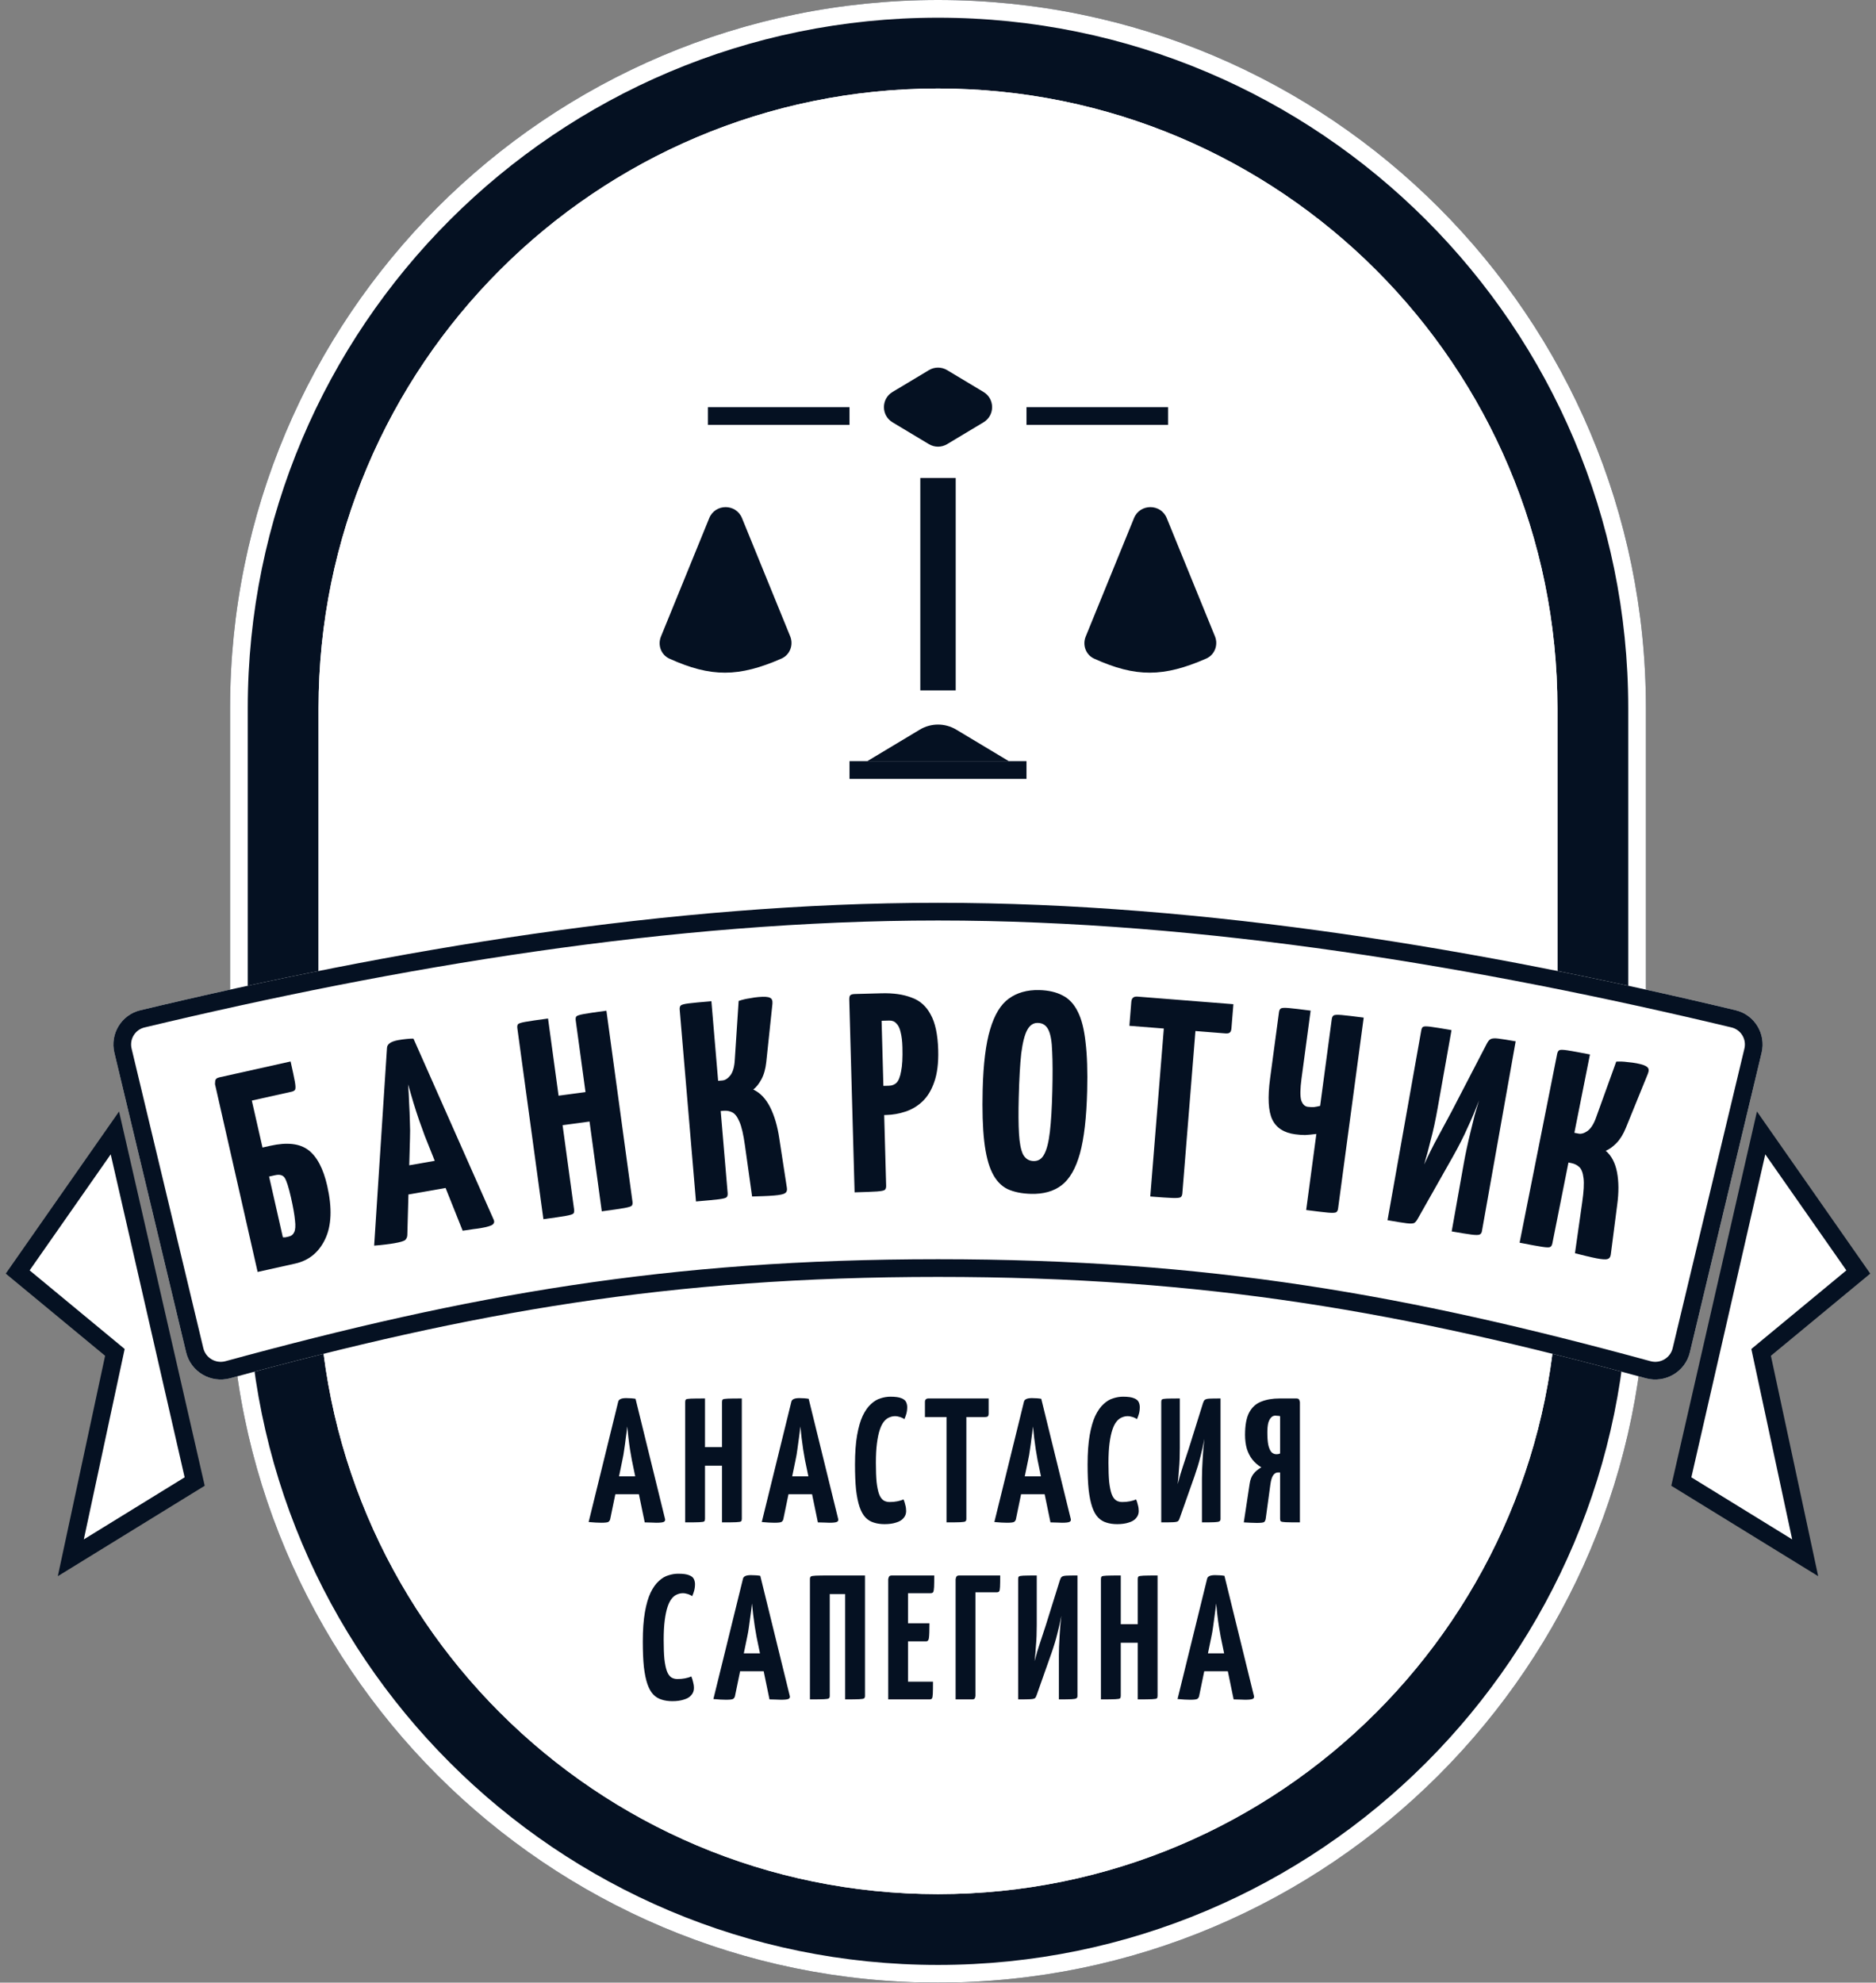 <svg width="106" height="112" viewBox="0 0 106 112" fill="none" xmlns="http://www.w3.org/2000/svg">
<rect x="0" y="0" width="106" height="112" fill="#808080" stroke="none"/>
<path d="M13 40C13 17.909 30.909 0 53 0V0C75.091 0 93 17.909 93 40V72C93 94.091 75.091 112 53 112V112C30.909 112 13 94.091 13 72V40Z" fill="#051122"/>
<path fill-rule="evenodd" clip-rule="evenodd" d="M92 72V40C92 18.461 74.539 1 53 1C31.461 1 14 18.461 14 40V72C14 93.539 31.461 111 53 111C74.539 111 92 93.539 92 72ZM53 0C30.909 0 13 17.909 13 40V72C13 94.091 30.909 112 53 112C75.091 112 93 94.091 93 72V40C93 17.909 75.091 0 53 0Z" fill="white"/>
<path d="M18 40C18 20.67 33.67 5 53 5V5C72.33 5 88 20.67 88 40V72C88 91.33 72.33 107 53 107V107C33.67 107 18 91.33 18 72V40Z" fill="white"/>
<path fill-rule="evenodd" clip-rule="evenodd" d="M87 72V40C87 21.222 71.778 6 53 6C34.222 6 19 21.222 19 40V72C19 90.778 34.222 106 53 106C71.778 106 87 90.778 87 72ZM53 5C33.67 5 18 20.67 18 40V72C18 91.33 33.67 107 53 107C72.33 107 88 91.33 88 72V40C88 20.67 72.33 5 53 5Z" fill="white"/>
<path d="M33.969 86.02C33.896 86.02 33.793 86.017 33.66 86.01C33.526 86.003 33.393 85.993 33.26 85.98L34.929 79.19C34.956 79.05 35.106 78.98 35.38 78.98C35.473 78.98 35.566 78.983 35.66 78.99C35.76 78.997 35.843 79.007 35.91 79.02L37.58 85.82C37.593 85.887 37.569 85.937 37.51 85.97C37.45 86.003 37.306 86.02 37.08 86.02C37.006 86.02 36.916 86.017 36.809 86.01C36.703 86.01 36.576 86.007 36.429 86L35.7 82.47C35.666 82.29 35.633 82.097 35.599 81.89C35.566 81.677 35.536 81.457 35.51 81.23C35.483 81.003 35.459 80.787 35.44 80.58C35.419 80.787 35.393 81.003 35.359 81.23C35.333 81.457 35.303 81.677 35.27 81.89C35.243 82.097 35.209 82.29 35.169 82.47L34.48 85.81C34.466 85.877 34.433 85.93 34.38 85.97C34.333 86.003 34.196 86.02 33.969 86.02ZM34.4 84.41V83.4H36.66V84.41H34.4Z" fill="#051122"/>
<path d="M40.795 86V79.2C40.795 79.133 40.808 79.087 40.835 79.06C40.868 79.033 40.961 79.017 41.115 79.01C41.268 79.003 41.535 79 41.915 79V85.8C41.915 85.867 41.901 85.913 41.875 85.94C41.848 85.967 41.755 85.983 41.595 85.99C41.441 85.997 41.175 86 40.795 86ZM38.715 86V79.2C38.715 79.133 38.728 79.087 38.755 79.06C38.781 79.033 38.871 79.017 39.025 79.01C39.185 79.003 39.455 79 39.835 79V85.8C39.835 85.867 39.821 85.913 39.795 85.94C39.768 85.967 39.675 85.983 39.515 85.99C39.361 85.997 39.095 86 38.715 86ZM39.245 82.8V81.75H41.295L41.305 82.8H39.245Z" fill="#051122"/>
<path d="M43.753 86.02C43.68 86.02 43.576 86.017 43.443 86.01C43.31 86.003 43.176 85.993 43.043 85.98L44.713 79.19C44.74 79.05 44.89 78.98 45.163 78.98C45.256 78.98 45.35 78.983 45.443 78.99C45.543 78.997 45.626 79.007 45.693 79.02L47.363 85.82C47.376 85.887 47.353 85.937 47.293 85.97C47.233 86.003 47.09 86.02 46.863 86.02C46.79 86.02 46.7 86.017 46.593 86.01C46.486 86.01 46.36 86.007 46.213 86L45.483 82.47C45.45 82.29 45.416 82.097 45.383 81.89C45.35 81.677 45.32 81.457 45.293 81.23C45.266 81.003 45.243 80.787 45.223 80.58C45.203 80.787 45.176 81.003 45.143 81.23C45.116 81.457 45.086 81.677 45.053 81.89C45.026 82.097 44.993 82.29 44.953 82.47L44.263 85.81C44.25 85.877 44.216 85.93 44.163 85.97C44.116 86.003 43.98 86.02 43.753 86.02ZM44.183 84.41V83.4H46.443V84.41H44.183Z" fill="#051122"/>
<path d="M49.98 86.1C49.754 86.1 49.55 86.07 49.37 86.01C49.19 85.957 49.033 85.86 48.9 85.72C48.767 85.58 48.657 85.383 48.57 85.13C48.483 84.877 48.417 84.553 48.37 84.16C48.33 83.767 48.31 83.29 48.31 82.73C48.31 82.077 48.35 81.523 48.43 81.07C48.51 80.617 48.617 80.25 48.75 79.97C48.89 79.683 49.047 79.463 49.22 79.31C49.394 79.15 49.574 79.043 49.76 78.99C49.947 78.93 50.13 78.9 50.31 78.9C50.597 78.9 50.807 78.93 50.94 78.99C51.074 79.043 51.16 79.117 51.2 79.21C51.24 79.297 51.26 79.39 51.26 79.49C51.26 79.623 51.243 79.75 51.21 79.87C51.177 79.983 51.14 80.083 51.1 80.17C51.06 80.137 51.014 80.11 50.96 80.09C50.907 80.063 50.847 80.043 50.78 80.03C50.72 80.01 50.654 80 50.58 80C50.467 80 50.357 80.023 50.25 80.07C50.144 80.11 50.044 80.187 49.95 80.3C49.857 80.413 49.777 80.57 49.71 80.77C49.644 80.97 49.59 81.223 49.55 81.53C49.51 81.837 49.49 82.207 49.49 82.64C49.49 83.073 49.504 83.433 49.53 83.72C49.563 84.007 49.61 84.233 49.67 84.4C49.73 84.56 49.81 84.677 49.91 84.75C50.01 84.817 50.13 84.85 50.27 84.85C50.423 84.85 50.567 84.837 50.7 84.81C50.84 84.783 50.957 84.747 51.05 84.7C51.09 84.787 51.123 84.89 51.15 85.01C51.184 85.123 51.2 85.24 51.2 85.36C51.2 85.513 51.15 85.647 51.05 85.76C50.957 85.873 50.817 85.957 50.63 86.01C50.45 86.07 50.233 86.1 49.98 86.1Z" fill="#051122"/>
<path d="M53.482 86V79.1C53.482 79.1 53.489 79.1 53.502 79.1C53.522 79.1 53.582 79.1 53.682 79.1H54.402C54.502 79.1 54.559 79.1 54.572 79.1C54.592 79.1 54.602 79.1 54.602 79.1V85.8C54.602 85.867 54.585 85.913 54.552 85.94C54.519 85.967 54.422 85.983 54.262 85.99C54.109 85.997 53.849 86 53.482 86ZM52.262 80.05V79.2C52.262 79.067 52.329 79 52.462 79H55.862V79.85C55.862 79.93 55.845 79.983 55.812 80.01C55.785 80.037 55.735 80.05 55.662 80.05H52.262Z" fill="#051122"/>
<path d="M56.895 86.02C56.822 86.02 56.719 86.017 56.585 86.01C56.452 86.003 56.319 85.993 56.185 85.98L57.855 79.19C57.882 79.05 58.032 78.98 58.305 78.98C58.399 78.98 58.492 78.983 58.585 78.99C58.685 78.997 58.769 79.007 58.835 79.02L60.505 85.82C60.519 85.887 60.495 85.937 60.435 85.97C60.375 86.003 60.232 86.02 60.005 86.02C59.932 86.02 59.842 86.017 59.735 86.01C59.629 86.01 59.502 86.007 59.355 86L58.625 82.47C58.592 82.29 58.559 82.097 58.525 81.89C58.492 81.677 58.462 81.457 58.435 81.23C58.409 81.003 58.385 80.787 58.365 80.58C58.345 80.787 58.319 81.003 58.285 81.23C58.259 81.457 58.229 81.677 58.195 81.89C58.169 82.097 58.135 82.29 58.095 82.47L57.405 85.81C57.392 85.877 57.359 85.93 57.305 85.97C57.259 86.003 57.122 86.02 56.895 86.02ZM57.325 84.41V83.4H59.585V84.41H57.325Z" fill="#051122"/>
<path d="M63.122 86.1C62.896 86.1 62.692 86.07 62.512 86.01C62.332 85.957 62.176 85.86 62.042 85.72C61.909 85.58 61.799 85.383 61.712 85.13C61.626 84.877 61.559 84.553 61.512 84.16C61.472 83.767 61.452 83.29 61.452 82.73C61.452 82.077 61.492 81.523 61.572 81.07C61.652 80.617 61.759 80.25 61.892 79.97C62.032 79.683 62.189 79.463 62.362 79.31C62.536 79.15 62.716 79.043 62.902 78.99C63.089 78.93 63.272 78.9 63.452 78.9C63.739 78.9 63.949 78.93 64.082 78.99C64.216 79.043 64.302 79.117 64.342 79.21C64.382 79.297 64.402 79.39 64.402 79.49C64.402 79.623 64.386 79.75 64.352 79.87C64.319 79.983 64.282 80.083 64.242 80.17C64.202 80.137 64.156 80.11 64.102 80.09C64.049 80.063 63.989 80.043 63.922 80.03C63.862 80.01 63.796 80 63.722 80C63.609 80 63.499 80.023 63.392 80.07C63.286 80.11 63.186 80.187 63.092 80.3C62.999 80.413 62.919 80.57 62.852 80.77C62.786 80.97 62.732 81.223 62.692 81.53C62.652 81.837 62.632 82.207 62.632 82.64C62.632 83.073 62.646 83.433 62.672 83.72C62.706 84.007 62.752 84.233 62.812 84.4C62.872 84.56 62.952 84.677 63.052 84.75C63.152 84.817 63.272 84.85 63.412 84.85C63.566 84.85 63.709 84.837 63.842 84.81C63.982 84.783 64.099 84.747 64.192 84.7C64.232 84.787 64.266 84.89 64.292 85.01C64.326 85.123 64.342 85.24 64.342 85.36C64.342 85.513 64.292 85.647 64.192 85.76C64.099 85.873 63.959 85.957 63.772 86.01C63.592 86.07 63.376 86.1 63.122 86.1Z" fill="#051122"/>
<path d="M65.614 86V79.19C65.614 79.123 65.628 79.08 65.654 79.06C65.681 79.033 65.764 79.017 65.904 79.01C66.051 79.003 66.304 79 66.664 79V81.79C66.664 81.997 66.661 82.2 66.654 82.4C66.648 82.593 66.634 82.803 66.614 83.03C66.601 83.257 66.578 83.527 66.544 83.84C66.638 83.473 66.738 83.133 66.844 82.82C66.951 82.5 67.058 82.177 67.164 81.85L67.974 79.26C68.001 79.173 68.034 79.113 68.074 79.08C68.121 79.04 68.208 79.017 68.334 79.01C68.468 79.003 68.678 79 68.964 79V85.81C68.964 85.87 68.944 85.913 68.904 85.94C68.864 85.967 68.771 85.983 68.624 85.99C68.478 85.997 68.241 86 67.914 86V83.52C67.914 83.38 67.918 83.217 67.924 83.03C67.931 82.837 67.941 82.637 67.954 82.43C67.968 82.223 67.981 82.02 67.994 81.82C68.014 81.62 68.034 81.44 68.054 81.28C67.988 81.633 67.911 81.973 67.824 82.3C67.744 82.627 67.634 82.99 67.494 83.39L66.664 85.74C66.638 85.827 66.604 85.89 66.564 85.93C66.524 85.963 66.434 85.983 66.294 85.99C66.161 85.997 65.934 86 65.614 86Z" fill="#051122"/>
<path d="M70.279 86L70.609 83.82C70.642 83.593 70.712 83.41 70.819 83.27C70.932 83.123 71.082 82.997 71.269 82.89C71.076 82.777 70.909 82.633 70.769 82.46C70.629 82.28 70.522 82.073 70.449 81.84C70.382 81.6 70.349 81.34 70.349 81.06C70.349 80.513 70.426 80.093 70.579 79.8C70.739 79.5 70.966 79.293 71.259 79.18C71.552 79.06 71.902 79 72.309 79H73.249C73.349 79 73.406 79.033 73.419 79.1C73.439 79.167 73.449 79.2 73.449 79.2V86C73.069 86 72.802 85.997 72.649 85.99C72.496 85.983 72.402 85.967 72.369 85.94C72.342 85.913 72.329 85.867 72.329 85.8V83.18H72.209C72.102 83.18 72.012 83.233 71.939 83.34C71.866 83.447 71.812 83.623 71.779 83.87L71.519 85.78C71.506 85.873 71.476 85.94 71.429 85.98C71.382 86.013 71.242 86.03 71.009 86.03C70.922 86.03 70.809 86.027 70.669 86.02C70.536 86.013 70.406 86.007 70.279 86ZM72.129 82.15C72.162 82.15 72.196 82.147 72.229 82.14C72.262 82.133 72.296 82.123 72.329 82.11V80C72.282 79.987 72.236 79.98 72.189 79.98C72.149 79.973 72.106 79.97 72.059 79.97C71.966 79.97 71.886 80.007 71.819 80.08C71.752 80.147 71.699 80.25 71.659 80.39C71.626 80.53 71.609 80.707 71.609 80.92C71.609 81.2 71.626 81.43 71.659 81.61C71.699 81.79 71.756 81.927 71.829 82.02C71.909 82.107 72.009 82.15 72.129 82.15Z" fill="#051122"/>
<path d="M37.99 96.1C37.763 96.1 37.56 96.07 37.38 96.01C37.2 95.957 37.043 95.86 36.91 95.72C36.777 95.58 36.667 95.383 36.58 95.13C36.493 94.877 36.427 94.553 36.38 94.16C36.34 93.767 36.32 93.29 36.32 92.73C36.32 92.077 36.36 91.523 36.44 91.07C36.52 90.617 36.627 90.25 36.76 89.97C36.9 89.683 37.057 89.463 37.23 89.31C37.403 89.15 37.583 89.043 37.77 88.99C37.957 88.93 38.14 88.9 38.32 88.9C38.607 88.9 38.817 88.93 38.95 88.99C39.083 89.043 39.17 89.117 39.21 89.21C39.25 89.297 39.27 89.39 39.27 89.49C39.27 89.623 39.253 89.75 39.22 89.87C39.187 89.983 39.15 90.083 39.11 90.17C39.07 90.137 39.023 90.11 38.97 90.09C38.917 90.063 38.857 90.043 38.79 90.03C38.73 90.01 38.663 90 38.59 90C38.477 90 38.367 90.023 38.26 90.07C38.153 90.11 38.053 90.187 37.96 90.3C37.867 90.413 37.787 90.57 37.72 90.77C37.653 90.97 37.6 91.223 37.56 91.53C37.52 91.837 37.5 92.207 37.5 92.64C37.5 93.073 37.513 93.433 37.54 93.72C37.573 94.007 37.62 94.233 37.68 94.4C37.74 94.56 37.82 94.677 37.92 94.75C38.02 94.817 38.14 94.85 38.28 94.85C38.433 94.85 38.577 94.837 38.71 94.81C38.85 94.783 38.967 94.747 39.06 94.7C39.1 94.787 39.133 94.89 39.16 95.01C39.193 95.123 39.21 95.24 39.21 95.36C39.21 95.513 39.16 95.647 39.06 95.76C38.967 95.873 38.827 95.957 38.64 96.01C38.46 96.07 38.243 96.1 37.99 96.1Z" fill="#051122"/>
<path d="M41.019 96.02C40.946 96.02 40.842 96.017 40.709 96.01C40.576 96.003 40.442 95.993 40.309 95.98L41.979 89.19C42.006 89.05 42.156 88.98 42.429 88.98C42.522 88.98 42.616 88.983 42.709 88.99C42.809 88.997 42.892 89.007 42.959 89.02L44.629 95.82C44.642 95.887 44.619 95.937 44.559 95.97C44.499 96.003 44.356 96.02 44.129 96.02C44.056 96.02 43.966 96.017 43.859 96.01C43.752 96.01 43.626 96.007 43.479 96L42.749 92.47C42.716 92.29 42.682 92.097 42.649 91.89C42.616 91.677 42.586 91.457 42.559 91.23C42.532 91.003 42.509 90.787 42.489 90.58C42.469 90.787 42.442 91.003 42.409 91.23C42.382 91.457 42.352 91.677 42.319 91.89C42.292 92.097 42.259 92.29 42.219 92.47L41.529 95.81C41.516 95.877 41.482 95.93 41.429 95.97C41.382 96.003 41.246 96.02 41.019 96.02ZM41.449 94.41V93.4H43.709V94.41H41.449Z" fill="#051122"/>
<path d="M45.764 96V89.2C45.764 89.133 45.781 89.087 45.814 89.06C45.848 89.033 45.941 89.017 46.094 89.01C46.254 89.003 46.518 89 46.884 89H48.874V95.8C48.874 95.867 48.858 95.913 48.824 95.94C48.791 95.967 48.698 95.983 48.544 95.99C48.391 95.997 48.128 96 47.754 96V90.05H46.884V95.8C46.884 95.867 46.868 95.913 46.834 95.94C46.801 95.967 46.708 95.983 46.554 95.99C46.401 95.997 46.138 96 45.764 96Z" fill="#051122"/>
<path d="M50.187 96V89.2C50.187 89.2 50.197 89.167 50.217 89.1C50.237 89.033 50.294 89 50.387 89H52.787C52.787 89.3 52.784 89.52 52.777 89.66C52.77 89.8 52.754 89.893 52.727 89.94C52.7 89.98 52.654 90 52.587 90H51.307V95H52.717C52.717 95.313 52.714 95.54 52.707 95.68C52.7 95.82 52.684 95.91 52.657 95.95C52.63 95.983 52.584 96 52.517 96H50.187ZM50.267 92.72V91.7H52.517C52.517 92.12 52.507 92.397 52.487 92.53C52.474 92.657 52.42 92.72 52.327 92.72H50.267Z" fill="#051122"/>
<path d="M53.995 96V89.2C53.995 89.2 54.005 89.167 54.025 89.1C54.045 89.033 54.102 89 54.195 89H56.515C56.515 89.3 56.512 89.517 56.505 89.65C56.498 89.783 56.482 89.867 56.455 89.9C56.428 89.933 56.382 89.95 56.315 89.95H55.115V95.8C55.115 95.8 55.108 95.833 55.095 95.9C55.082 95.967 55.029 96 54.935 96H53.995Z" fill="#051122"/>
<path d="M57.529 96V89.19C57.529 89.123 57.543 89.08 57.569 89.06C57.596 89.033 57.679 89.017 57.819 89.01C57.966 89.003 58.219 89 58.58 89V91.79C58.58 91.997 58.576 92.2 58.569 92.4C58.563 92.593 58.55 92.803 58.529 93.03C58.516 93.257 58.493 93.527 58.459 93.84C58.553 93.473 58.653 93.133 58.76 92.82C58.866 92.5 58.973 92.177 59.08 91.85L59.889 89.26C59.916 89.173 59.95 89.113 59.989 89.08C60.036 89.04 60.123 89.017 60.249 89.01C60.383 89.003 60.593 89 60.88 89V95.81C60.88 95.87 60.859 95.913 60.819 95.94C60.779 95.967 60.686 95.983 60.539 95.99C60.393 95.997 60.156 96 59.83 96V93.52C59.83 93.38 59.833 93.217 59.84 93.03C59.846 92.837 59.856 92.637 59.87 92.43C59.883 92.223 59.896 92.02 59.91 91.82C59.929 91.62 59.95 91.44 59.969 91.28C59.903 91.633 59.826 91.973 59.739 92.3C59.66 92.627 59.55 92.99 59.41 93.39L58.58 95.74C58.553 95.827 58.52 95.89 58.48 95.93C58.44 95.963 58.349 95.983 58.209 95.99C58.076 95.997 57.849 96 57.529 96Z" fill="#051122"/>
<path d="M64.287 96V89.2C64.287 89.133 64.3 89.087 64.326 89.06C64.36 89.033 64.453 89.017 64.606 89.01C64.76 89.003 65.026 89 65.406 89V95.8C65.406 95.867 65.393 95.913 65.367 95.94C65.34 95.967 65.246 95.983 65.087 95.99C64.933 95.997 64.666 96 64.287 96ZM62.206 96V89.2C62.206 89.133 62.22 89.087 62.246 89.06C62.273 89.033 62.363 89.017 62.517 89.01C62.676 89.003 62.947 89 63.327 89V95.8C63.327 95.867 63.313 95.913 63.286 95.94C63.26 95.967 63.166 95.983 63.007 95.99C62.853 95.997 62.587 96 62.206 96ZM62.736 92.8V91.75H64.787L64.796 92.8H62.736Z" fill="#051122"/>
<path d="M67.245 96.02C67.171 96.02 67.068 96.017 66.935 96.01C66.802 96.003 66.668 95.993 66.535 95.98L68.205 89.19C68.231 89.05 68.382 88.98 68.655 88.98C68.748 88.98 68.841 88.983 68.935 88.99C69.035 88.997 69.118 89.007 69.185 89.02L70.855 95.82C70.868 95.887 70.845 95.937 70.785 95.97C70.725 96.003 70.582 96.02 70.355 96.02C70.281 96.02 70.192 96.017 70.085 96.01C69.978 96.01 69.852 96.007 69.705 96L68.975 92.47C68.942 92.29 68.908 92.097 68.875 91.89C68.841 91.677 68.811 91.457 68.785 91.23C68.758 91.003 68.735 90.787 68.715 90.58C68.695 90.787 68.668 91.003 68.635 91.23C68.608 91.457 68.578 91.677 68.545 91.89C68.518 92.097 68.485 92.29 68.445 92.47L67.755 95.81C67.742 95.877 67.708 95.93 67.655 95.97C67.608 96.003 67.472 96.02 67.245 96.02ZM67.675 94.41V93.4H69.935V94.41H67.675Z" fill="#051122"/>
<path d="M11 83.693L6.491 64L1 71.856L6.491 76.396L4.001 88L11 83.693Z" fill="white"/>
<path fill-rule="evenodd" clip-rule="evenodd" d="M6.727 62.79L11.567 83.931L3.267 89.039L5.939 76.588L0.326 71.947L6.727 62.79ZM1.674 71.764L7.044 76.205L4.736 86.961L10.433 83.455L6.256 65.21L1.674 71.764Z" fill="#051122"/>
<path d="M95 83.693L99.508 64L105 71.856L99.508 76.396L101.999 88L95 83.693Z" fill="white"/>
<path fill-rule="evenodd" clip-rule="evenodd" d="M99.273 62.79L94.433 83.931L102.733 89.039L100.061 76.588L105.674 71.947L99.273 62.79ZM104.326 71.764L98.956 76.205L101.264 86.961L95.567 83.455L99.744 65.21L104.326 71.764Z" fill="#051122"/>
<path d="M99.537 59.471C99.793 58.401 99.139 57.325 98.069 57.069C83.844 53.666 68.172 51 53 51C37.829 51 22.157 53.666 7.931 57.069C6.861 57.325 6.207 58.401 6.463 59.471L10.516 76.394C10.78 77.496 11.91 78.158 13.004 77.859C26.689 74.125 37.79 72.134 53 72.134C68.21 72.134 79.311 74.125 92.996 77.859C94.09 78.158 95.22 77.496 95.484 76.394L99.537 59.471Z" fill="white"/>
<path fill-rule="evenodd" clip-rule="evenodd" d="M97.837 58.041C83.65 54.648 68.063 52 53 52C37.937 52 22.35 54.648 8.164 58.042C7.636 58.168 7.307 58.701 7.436 59.238L11.489 76.161C11.62 76.709 12.186 77.046 12.741 76.895C26.488 73.144 37.68 71.134 53 71.134C68.32 71.134 79.512 73.144 93.259 76.895C93.814 77.046 94.38 76.709 94.511 76.161L98.564 59.237C98.693 58.7 98.364 58.168 97.837 58.041ZM98.069 57.069C99.139 57.325 99.793 58.401 99.537 59.471L95.484 76.394C95.22 77.496 94.09 78.158 92.996 77.859C79.311 74.125 68.21 72.134 53 72.134C37.79 72.134 26.689 74.125 13.004 77.859C11.91 78.158 10.78 77.496 10.516 76.394L6.463 59.471C6.207 58.401 6.861 57.325 7.931 57.069C22.157 53.666 37.829 51 53 51C68.172 51 83.844 53.666 98.069 57.069Z" fill="#051122"/>
<path d="M14.557 71.853L12.148 61.243C12.148 61.243 12.152 61.188 12.159 61.077C12.167 60.966 12.244 60.894 12.39 60.861L16.419 59.963C16.537 60.483 16.616 60.859 16.658 61.09C16.7 61.321 16.707 61.472 16.679 61.544C16.649 61.605 16.582 61.648 16.478 61.671L14.229 62.172L14.832 64.825L15.284 64.724C16.221 64.515 16.935 64.597 17.424 64.968C17.913 65.34 18.268 66.015 18.49 66.993C18.774 68.241 18.734 69.244 18.37 70.003C18.014 70.749 17.451 71.208 16.681 71.38L14.557 71.853ZM16.302 69.858C16.459 69.823 16.565 69.739 16.623 69.606C16.69 69.47 16.706 69.249 16.668 68.94C16.641 68.629 16.564 68.193 16.437 67.631C16.309 67.069 16.194 66.707 16.091 66.544C15.989 66.381 15.807 66.329 15.547 66.387L15.204 66.463L15.983 69.896C16.027 69.897 16.071 69.898 16.115 69.899C16.167 69.888 16.23 69.874 16.302 69.858Z" fill="#051122"/>
<path d="M22.271 70.233C22.155 70.254 21.991 70.277 21.779 70.303C21.567 70.329 21.355 70.351 21.141 70.366L21.865 59.21C21.868 58.982 22.084 58.831 22.515 58.755C22.662 58.729 22.81 58.709 22.959 58.694C23.119 58.676 23.253 58.669 23.362 58.672L27.904 68.922C27.944 69.023 27.921 69.108 27.836 69.177C27.751 69.246 27.529 69.312 27.172 69.375C27.057 69.395 26.914 69.415 26.744 69.434C26.576 69.463 26.375 69.493 26.142 69.523L24 64.164C23.897 63.89 23.79 63.594 23.68 63.278C23.567 62.951 23.458 62.613 23.352 62.263C23.247 61.914 23.149 61.579 23.059 61.259C23.086 61.59 23.105 61.938 23.116 62.305C23.137 62.669 23.152 63.024 23.159 63.369C23.175 63.702 23.177 64.016 23.165 64.31L23.015 69.762C23.013 69.871 22.976 69.964 22.903 70.041C22.839 70.107 22.628 70.171 22.271 70.233ZM22.496 67.579L22.212 65.988L25.774 65.364L26.058 66.955L22.496 67.579Z" fill="#051122"/>
<path d="M34.003 68.43L32.531 57.65C32.517 57.544 32.528 57.467 32.565 57.419C32.612 57.37 32.756 57.324 32.998 57.281C33.239 57.237 33.662 57.175 34.264 57.095L35.736 67.875C35.75 67.98 35.739 68.057 35.702 68.105C35.666 68.153 35.521 68.199 35.269 68.244C35.027 68.287 34.605 68.349 34.003 68.43ZM30.704 68.872L29.233 58.092C29.218 57.986 29.23 57.91 29.266 57.861C29.303 57.814 29.442 57.768 29.683 57.725C29.936 57.68 30.363 57.618 30.966 57.537L32.437 68.317C32.451 68.423 32.44 68.499 32.404 68.547C32.367 68.595 32.223 68.641 31.971 68.686C31.729 68.729 31.307 68.791 30.704 68.872ZM30.852 63.686L30.625 62.022L33.876 61.586L34.119 63.248L30.852 63.686Z" fill="#051122"/>
<path d="M43.744 67.535C43.542 67.552 43.34 67.564 43.137 67.57C42.934 67.576 42.721 67.583 42.496 67.591L42.091 64.703C42.008 64.1 41.906 63.658 41.786 63.379C41.665 63.09 41.527 62.909 41.371 62.836C41.225 62.763 41.062 62.733 40.881 62.748L40.722 62.762L41.115 67.401C41.124 67.507 41.104 67.584 41.055 67.631C41.016 67.677 40.869 67.716 40.615 67.748C40.361 67.779 39.931 67.821 39.325 67.871L38.405 57.03C38.396 56.924 38.417 56.847 38.466 56.8C38.516 56.753 38.662 56.714 38.906 56.683C39.16 56.651 39.59 56.61 40.196 56.56L40.577 61.056L40.816 61.036C40.976 61.023 41.128 60.924 41.273 60.741C41.417 60.547 41.499 60.251 41.519 59.853L41.736 56.544C41.944 56.473 42.149 56.424 42.35 56.397C42.55 56.358 42.725 56.333 42.873 56.321C43.192 56.294 43.402 56.309 43.503 56.365C43.614 56.409 43.661 56.523 43.645 56.706L43.297 59.994C43.255 60.383 43.165 60.706 43.026 60.964C42.888 61.222 42.733 61.417 42.562 61.549C42.952 61.73 43.269 62.062 43.514 62.545C43.758 63.028 43.931 63.618 44.033 64.316L44.462 67.106C44.485 67.243 44.45 67.343 44.359 67.404C44.268 67.465 44.063 67.509 43.744 67.535Z" fill="#051122"/>
<path d="M48.696 63.024C48.515 63.029 48.407 63 48.373 62.937C48.34 62.874 48.321 62.757 48.316 62.586L48.147 56.477C48.147 56.477 48.151 56.423 48.159 56.316C48.166 56.209 48.256 56.154 48.426 56.149L49.802 56.112C50.474 56.093 51.041 56.174 51.505 56.354C51.979 56.522 52.34 56.843 52.588 57.317C52.846 57.779 52.987 58.448 53.012 59.322C53.032 60.047 52.957 60.647 52.789 61.121C52.631 61.584 52.407 61.953 52.115 62.227C51.834 62.491 51.514 62.681 51.155 62.797C50.806 62.914 50.445 62.977 50.072 62.987L48.696 63.024ZM48.287 67.357L47.987 56.481C47.984 56.364 47.998 56.283 48.029 56.24C48.07 56.185 48.16 56.156 48.298 56.153L49.45 56.121C49.61 56.117 49.702 56.168 49.726 56.274C49.761 56.38 49.779 56.432 49.779 56.432L50.07 66.988C50.073 67.095 50.048 67.17 49.996 67.215C49.944 67.259 49.795 67.289 49.55 67.307C49.306 67.324 48.885 67.341 48.287 67.357ZM49.914 61.343L50.234 61.334C50.405 61.329 50.547 61.272 50.661 61.162C50.776 61.042 50.86 60.826 50.916 60.515C50.982 60.204 51.007 59.75 50.99 59.153C50.981 58.811 50.946 58.53 50.887 58.307C50.838 58.084 50.759 57.921 50.649 57.817C50.55 57.703 50.415 57.648 50.244 57.652L49.813 57.664L49.914 61.343Z" fill="#051122"/>
<path d="M58.258 67.442C57.735 67.429 57.289 67.338 56.92 67.168C56.562 66.989 56.276 66.683 56.063 66.251C55.849 65.819 55.699 65.223 55.611 64.463C55.524 63.703 55.495 62.731 55.524 61.548C55.561 60.097 55.701 58.965 55.946 58.149C56.191 57.323 56.541 56.745 56.998 56.415C57.465 56.075 58.04 55.913 58.722 55.93C59.245 55.943 59.685 56.045 60.043 56.235C60.401 56.415 60.687 56.721 60.9 57.153C61.114 57.575 61.259 58.149 61.337 58.877C61.426 59.604 61.456 60.523 61.428 61.632C61.39 63.135 61.254 64.311 61.02 65.159C60.785 66.006 60.439 66.606 59.982 66.957C59.536 67.298 58.961 67.46 58.258 67.442ZM58.4 65.589C58.667 65.596 58.867 65.467 59.002 65.204C59.147 64.941 59.254 64.517 59.322 63.932C59.39 63.346 59.436 62.585 59.459 61.646C59.482 60.719 59.48 59.972 59.451 59.406C59.434 58.84 59.364 58.432 59.242 58.184C59.12 57.925 58.921 57.792 58.644 57.785C58.388 57.778 58.187 57.912 58.041 58.186C57.896 58.449 57.784 58.889 57.704 59.506C57.635 60.123 57.588 60.954 57.562 61.999C57.541 62.831 57.545 63.508 57.575 64.032C57.604 64.555 57.68 64.947 57.801 65.206C57.934 65.455 58.133 65.582 58.4 65.589Z" fill="#051122"/>
<path d="M64.994 67.591L65.882 56.587C65.882 56.587 65.892 56.588 65.914 56.59C65.946 56.592 66.041 56.6 66.201 56.612L67.349 56.703C67.509 56.716 67.599 56.723 67.62 56.725C67.652 56.727 67.668 56.729 67.668 56.729L66.806 67.414C66.798 67.52 66.765 67.593 66.709 67.631C66.652 67.669 66.496 67.683 66.24 67.674C65.994 67.665 65.579 67.638 64.994 67.591ZM63.814 57.948L63.923 56.592C63.94 56.38 64.055 56.282 64.268 56.299L69.691 56.728L69.581 58.084C69.571 58.211 69.538 58.294 69.481 58.333C69.435 58.372 69.354 58.387 69.237 58.378L63.814 57.948Z" fill="#051122"/>
<path d="M73.803 68.355L74.379 64.057C74.128 64.089 73.915 64.109 73.742 64.118C73.57 64.117 73.383 64.104 73.182 64.077C72.548 63.993 72.117 63.716 71.889 63.245C71.662 62.774 71.621 61.999 71.765 60.921L72.267 57.178C72.281 57.073 72.318 57.002 72.376 56.967C72.435 56.932 72.586 56.925 72.831 56.946C73.076 56.968 73.484 57.016 74.055 57.091L73.54 60.929C73.462 61.51 73.456 61.918 73.521 62.153C73.598 62.378 73.722 62.502 73.891 62.524C74.007 62.54 74.125 62.544 74.244 62.539C74.365 62.522 74.481 62.5 74.592 62.471L75.249 57.571C75.264 57.466 75.3 57.395 75.359 57.36C75.417 57.325 75.569 57.318 75.813 57.339C76.069 57.362 76.482 57.411 77.053 57.486L75.606 68.27C75.592 68.375 75.556 68.446 75.497 68.481C75.439 68.516 75.287 68.523 75.042 68.502C74.798 68.481 74.385 68.431 73.803 68.355Z" fill="#051122"/>
<path d="M78.4 68.93L80.307 58.203C80.326 58.098 80.359 58.033 80.407 58.009C80.456 57.974 80.592 57.971 80.815 57.999C81.048 58.029 81.448 58.093 82.015 58.192L81.234 62.587C81.176 62.913 81.114 63.232 81.047 63.546C80.983 63.848 80.903 64.175 80.808 64.527C80.724 64.88 80.611 65.299 80.471 65.784C80.721 65.232 80.973 64.724 81.229 64.26C81.487 63.785 81.746 63.305 82.005 62.819L84.007 58.962C84.073 58.833 84.143 58.748 84.215 58.706C84.3 58.656 84.443 58.643 84.645 58.668C84.857 58.694 85.189 58.746 85.64 58.825L83.733 69.553C83.717 69.648 83.673 69.71 83.602 69.741C83.532 69.772 83.38 69.773 83.147 69.743C82.914 69.713 82.54 69.653 82.025 69.563L82.72 65.657C82.759 65.436 82.81 65.18 82.873 64.888C82.937 64.585 83.009 64.272 83.088 63.951C83.167 63.629 83.245 63.312 83.322 63.001C83.409 62.691 83.491 62.413 83.568 62.166C83.364 62.705 83.148 63.219 82.919 63.71C82.702 64.203 82.427 64.745 82.094 65.336L80.128 68.81C80.062 68.939 79.991 69.03 79.917 69.082C79.845 69.123 79.697 69.13 79.475 69.102C79.263 69.076 78.904 69.019 78.4 68.93Z" fill="#051122"/>
<path d="M90.205 71.083C90.006 71.044 89.808 71 89.612 70.951C89.415 70.901 89.207 70.85 88.99 70.797L89.401 67.91C89.488 67.307 89.513 66.856 89.475 66.555C89.439 66.243 89.356 66.032 89.226 65.919C89.107 65.809 88.958 65.737 88.78 65.702L88.623 65.671L87.714 70.237C87.694 70.342 87.653 70.41 87.592 70.442C87.542 70.475 87.39 70.473 87.137 70.434C86.883 70.396 86.459 70.318 85.862 70.201L87.985 59.531C88.006 59.426 88.047 59.358 88.107 59.326C88.168 59.295 88.32 59.297 88.562 59.334C88.816 59.373 89.241 59.45 89.838 59.567L88.957 63.992L89.193 64.038C89.35 64.069 89.523 64.016 89.714 63.879C89.906 63.732 90.067 63.47 90.196 63.093L91.323 59.971C91.543 59.96 91.753 59.968 91.954 59.997C92.157 60.015 92.332 60.038 92.479 60.067C92.793 60.128 92.991 60.199 93.073 60.281C93.167 60.353 93.18 60.475 93.114 60.647L91.867 63.713C91.719 64.075 91.543 64.361 91.338 64.571C91.133 64.781 90.93 64.926 90.729 65.007C91.054 65.287 91.267 65.693 91.368 66.224C91.469 66.754 91.472 67.369 91.376 68.068L91.015 70.866C90.999 71.004 90.938 71.09 90.833 71.124C90.729 71.158 90.519 71.144 90.205 71.083Z" fill="#051122"/>
<path d="M52 27H54V39H52V27Z" fill="#051122"/>
<path d="M48 23L48 24L40 24L40 23L48 23Z" fill="#051122"/>
<path d="M37.346 35.959L40.074 29.27C40.413 28.441 41.587 28.441 41.926 29.27L44.648 35.945C44.846 36.431 44.636 36.992 44.156 37.203C41.75 38.257 40.175 38.272 37.825 37.208C37.352 36.994 37.15 36.44 37.346 35.959Z" fill="#051122"/>
<path d="M61.346 35.959L64.074 29.27C64.412 28.441 65.588 28.441 65.926 29.27L68.648 35.945C68.846 36.431 68.636 36.992 68.156 37.203C65.75 38.257 64.175 38.272 61.825 37.208C61.352 36.994 61.15 36.44 61.346 35.959Z" fill="#051122"/>
<path d="M58 43L58 44L48 44L48 43L58 43Z" fill="#051122"/>
<path d="M66 23L66 24L58 24L58 23L66 23Z" fill="#051122"/>
<path d="M50.431 23.857C49.784 23.469 49.784 22.53 50.431 22.142L52.487 20.909C52.803 20.719 53.199 20.719 53.516 20.909L55.571 22.142C56.219 22.53 56.219 23.469 55.571 23.857L53.516 25.09C53.199 25.28 52.803 25.28 52.487 25.09L50.431 23.857Z" fill="#051122"/>
<path d="M51.972 41.217L49.002 42.999H57.001L54.03 41.217C53.397 40.837 52.606 40.837 51.972 41.217Z" fill="#051122"/>
</svg>
